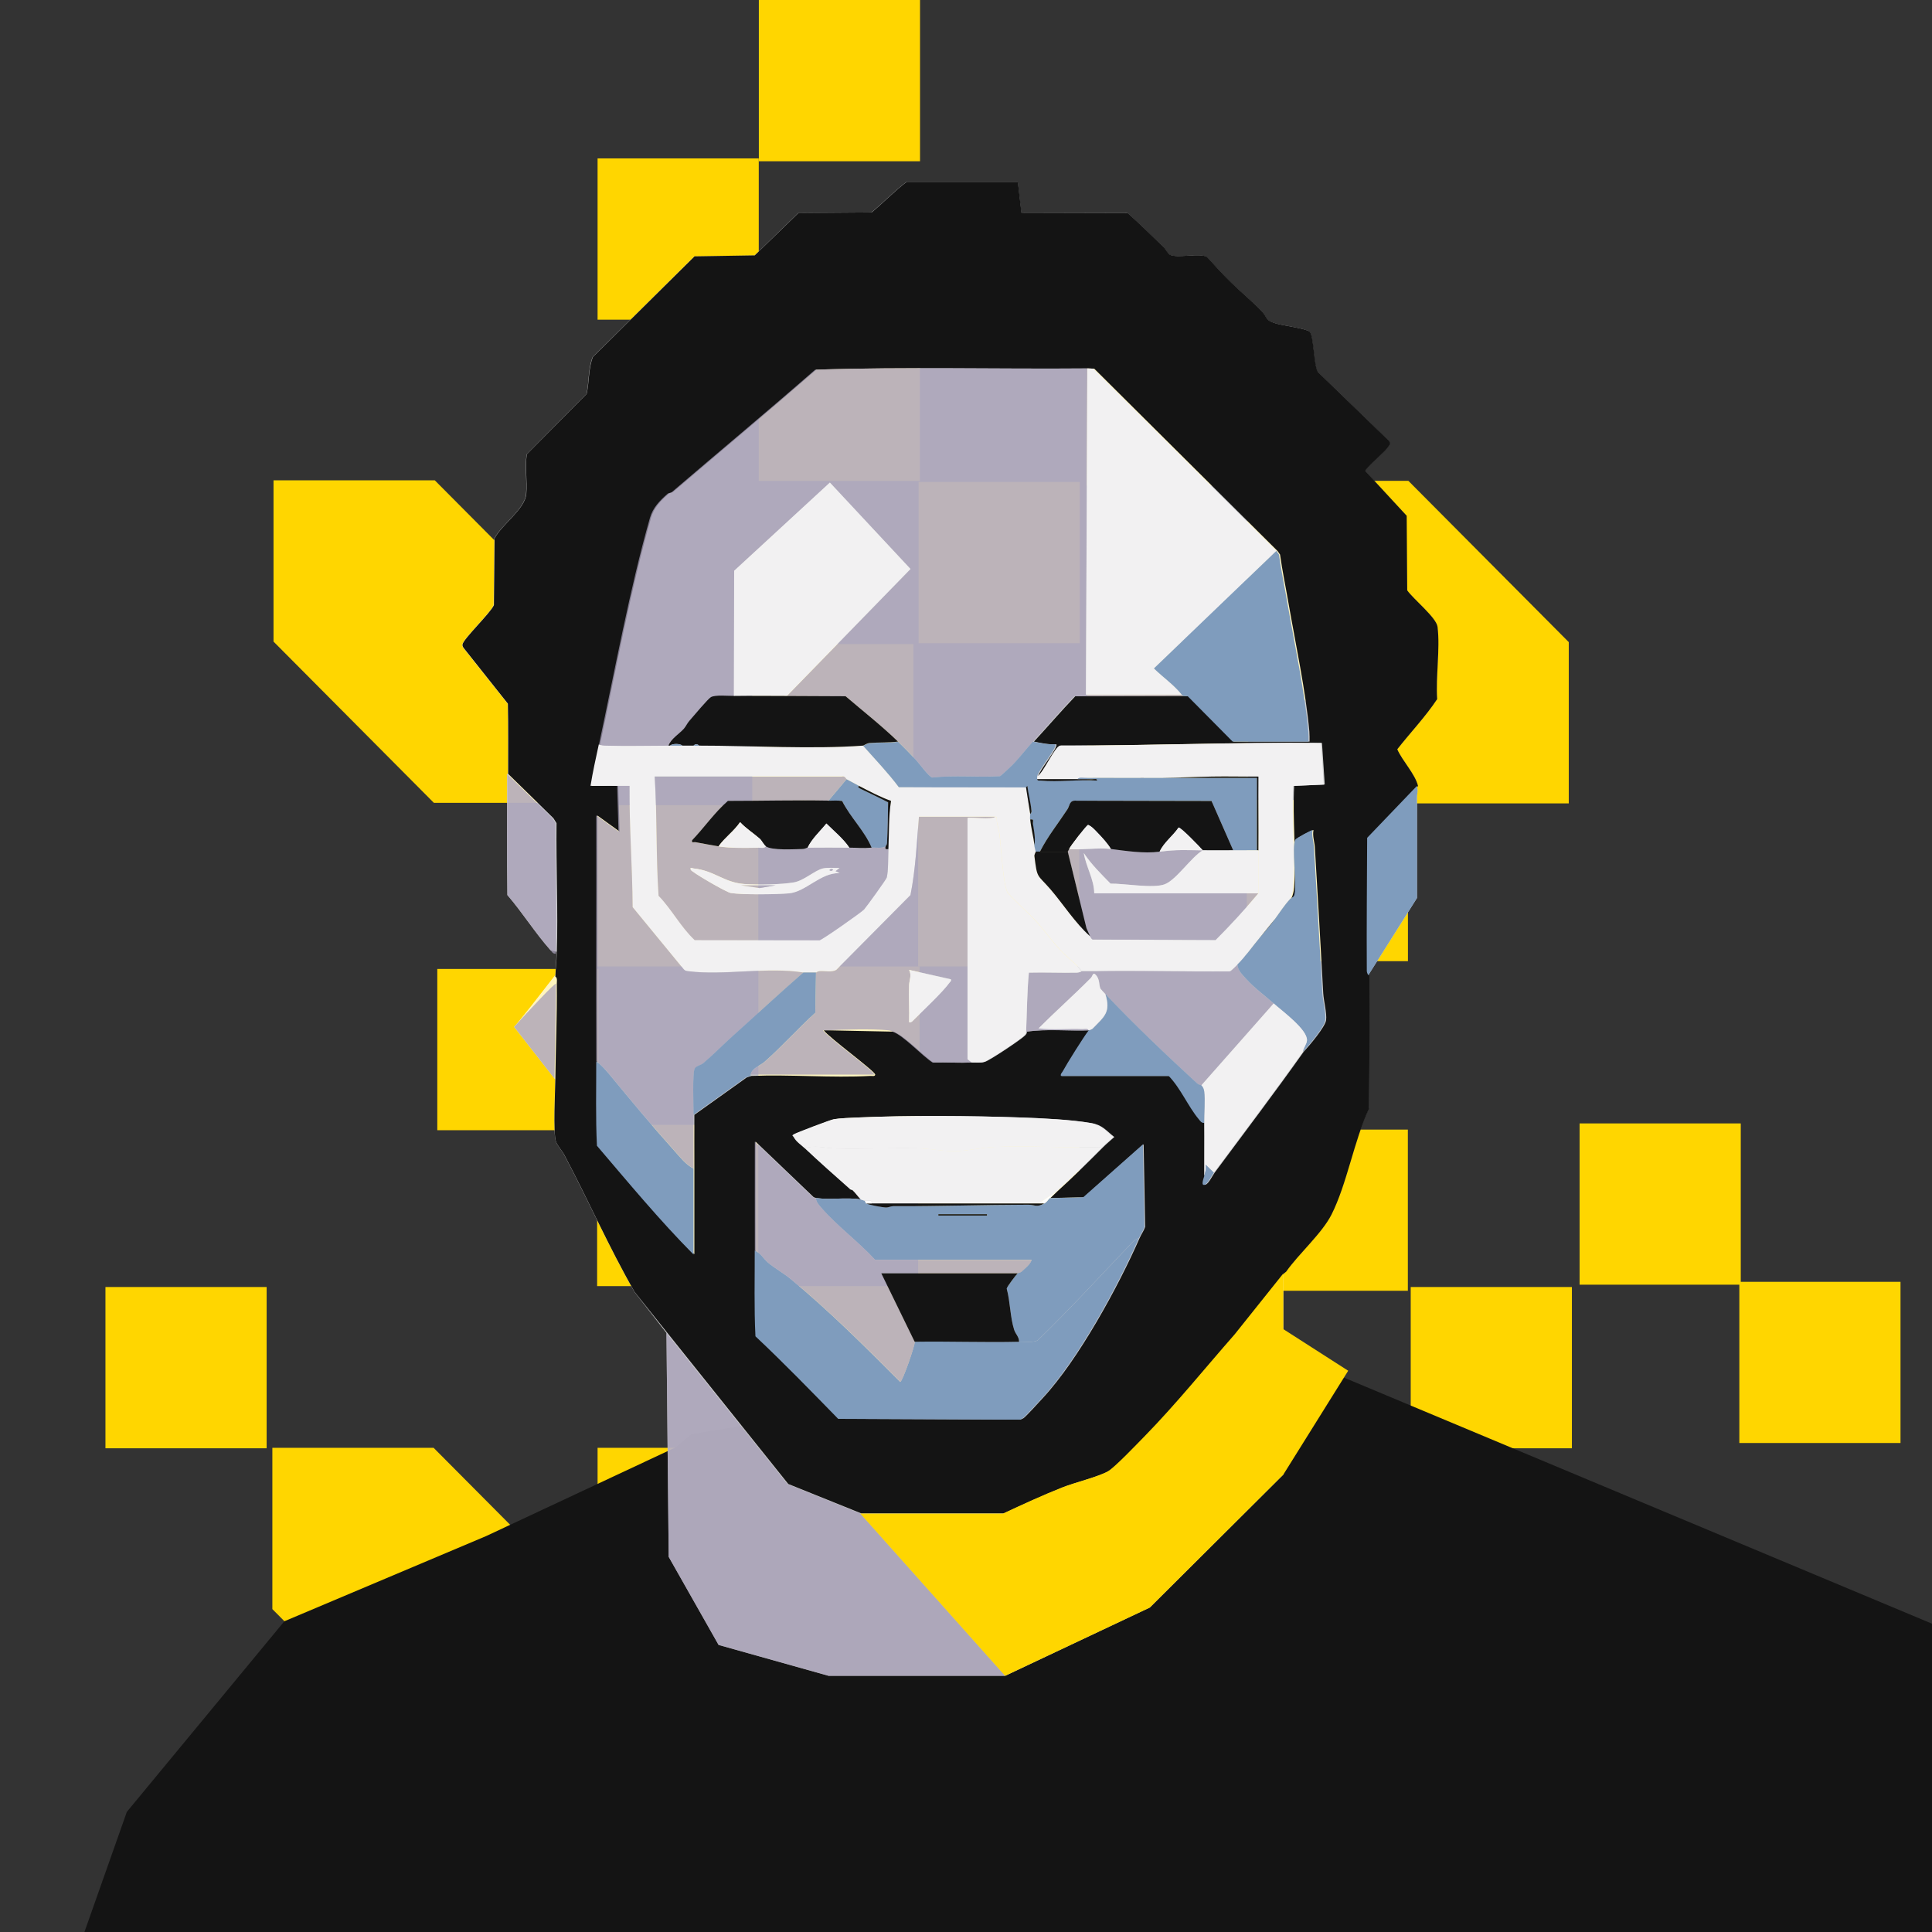 <?xml version="1.0" encoding="UTF-8"?>
<svg xmlns="http://www.w3.org/2000/svg" version="1.1" viewBox="0 0 216 216">
  <rect x="0" y="0" width="216" height="216" fill="#333333" stroke="none"/>
  <!-- Generator: Adobe Illustrator 29.6.1, SVG Export Plug-In . SVG Version: 2.1.1 Build 9)  -->
  <defs>
    <style>
      .st0 {
        fill: #f2f1f2;
      }

      .st1 {
        fill: #fff;
      }

      .st1, .st2 {
        opacity: .75;
      }

      .st3 {
        fill: #141414;
      }

      .st4 {
        fill: #7f9cbd;
      }

      .st5 {
        fill: #fefefe;
      }

      .st6 {
        fill: #ffd600;
      }

      .st7 {
        fill: #ffd600;
      }

      .st2 {
        fill: #a59eb6;
      }
    </style>
  </defs>
  <g id="Checkers">
    <g>
      <g>
        <polygon class="st7" points="157.46 53.76 139.43 53.76 139.43 71.79 157.36 89.82 175.39 89.82 175.39 71.79 157.46 53.76"/>
        <rect class="st7" x="139.39" y="89.44" width="18.02" height="18.02" transform="translate(246.85 -49.95) rotate(90)"/>
        <rect class="st7" x="139.39" y="126.29" width="18.02" height="18.02" transform="translate(283.69 -13.1) rotate(90)"/>
        <rect class="st7" x="121.53" y="71.73" width="18.03" height="18.02" transform="translate(211.28 -49.8) rotate(90)"/>
        <rect class="st7" x="102.65" y="161.94" width="18.03" height="18.02" transform="translate(282.61 59.28) rotate(90)"/>
        <rect class="st7" x="84.78" y="108.05" width="18.03" height="18.02" transform="translate(210.86 23.27) rotate(90)"/>
        <rect class="st7" x="66.76" y="125.77" width="18.03" height="18.02" transform="translate(210.55 59) rotate(90)"/>
        <rect class="st7" x="48.89" y="108.33" width="18.03" height="18.02" transform="translate(175.24 59.44) rotate(90)"/>
        <rect class="st7" x="102.65" y="90.03" width="18.03" height="18.02" transform="translate(210.7 -12.63) rotate(90)"/>
        <rect class="st7" x="102.45" y="197.98" width="18.02" height="18.02" transform="translate(318.44 95.52) rotate(90)"/>
        <rect class="st7" x="102.65" y="125.77" width="18.03" height="18.02" transform="translate(246.44 23.11) rotate(90)"/>
        <polygon class="st7" points="84.84 161.87 66.81 161.87 66.81 179.9 84.74 197.93 102.77 197.93 102.77 179.9 84.84 161.87"/>
        <rect class="st7" x="84.78" y="143.8" width="18.03" height="18.02" transform="translate(246.6 59.01) rotate(90)"/>
        <rect class="st7" x="66.76" y="90.03" width="18.03" height="18.02" transform="translate(174.81 23.26) rotate(90)"/>
      </g>
      <polygon class="st7" points="48.48 161.87 30.45 161.87 30.45 179.9 48.38 197.93 66.41 197.93 66.41 179.9 48.48 161.87"/>
      <rect class="st7" x="194.46" y="143.31" width="18.02" height="18.02" transform="translate(355.79 -51.15) rotate(90)"/>
      <rect class="st7" x="120.71" y="179.96" width="18.02" height="18.02" transform="translate(318.69 59.24) rotate(90)"/>
      <rect class="st7" x="176.6" y="125.6" width="18.03" height="18.02" transform="translate(320.22 -51) rotate(90)"/>
      <rect class="st7" x="102.7" y="53.89" width="18.03" height="18.02" transform="translate(174.61 -48.82) rotate(90)"/>
      <rect class="st7" x="84.83" y="0" width="18.03" height="18.02" transform="translate(102.86 -84.83) rotate(90)"/>
      <rect class="st7" x="66.81" y="17.72" width="18.03" height="18.02" transform="translate(102.55 -49.1) rotate(90)"/>
      <rect class="st7" x="11.8" y="143.9" width="18.03" height="18.02" transform="translate(173.71 132.09) rotate(90)"/>
      <rect class="st7" x="157.72" y="143.89" width="18.03" height="18.02" transform="translate(319.63 -13.83) rotate(90)"/>
      <rect class="st7" x="84.11" y="72" width="18.02" height="18.02" transform="translate(174.12 -12.1) rotate(90)"/>
      <rect class="st7" x="121.52" y="36.26" width="18.03" height="18.02" transform="translate(175.8 -85.26) rotate(90)"/>
      <polygon class="st7" points="48.61 53.7 30.58 53.7 30.58 71.73 48.51 89.76 66.54 89.76 66.54 71.73 48.61 53.7"/>
      <rect class="st7" x="84.83" y="35.75" width="18.03" height="18.02" transform="translate(138.6 -49.09) rotate(90)"/>
      <rect class="st7" x="33.97" y="197.98" width="18.03" height="18.02" transform="translate(249.97 164) rotate(90)"/>
    </g>
  </g>
  <g id="Illustration">
    <g>
      <polygon class="st3" points="140.58 149.97 216 181.53 216 216 9.44 216 14.18 202.57 31.79 181.26 54.34 171.74 75.53 161.82 77.31 160.33 140.58 149.97"/>
      <path class="st1" d="M160.69,70.07c-.13-1.03-2.72-3.1-3.4-4.08l-.07-8.34-4.62-5c-.04-.26,2.05-2.04,2.39-2.47.25-.31.54-.56.23-.93l-7.92-7.68c-.47-.74-.43-4.11-.92-4.5-.42-.35-3.02-.68-3.74-.9-1.31-.39-.89-.63-1.61-1.38-1.11-1.16-2.36-2.17-3.47-3.25-.9-.89-1.79-1.88-2.65-2.81-.81-.47-3.22.16-4.09-.22-.27-.12-.53-.66-.77-.9-1.32-1.28-2.64-2.57-4-3.8l-11.87-.03-.4-3.45h-12.43c-1.36,1.03-2.59,2.32-3.93,3.42l-8.18.07-4.88,4.74-6.74.11-11.36,11.25c-.52,1.3-.39,2.77-.69,4.13l-6.69,6.75c-.23,1.44.07,3-.07,4.44-.15,1.71-2.77,3.43-3.55,4.98l-.08,7.44c-.36.87-3.45,3.81-3.5,4.41-.02.15.05.28.14.4l4.93,6.2c.06,2.61.02,5.24.03,7.85h.01s-.1,0-.1,0c.01,4.51-.04,9.04.03,13.55,1.67,1.93,3.13,4.27,4.82,6.16.03.03.29.1.69.18,0,.07,0,.15,0,.22-.03.78-.11,1.58-.15,2.38-1.74,2.24-3.82,4.93-4.61,5.8l4.6,5.88c-.02,1.56-.25,5.89.08,6.95.11.36.72,1.07.94,1.5,2.69,5.07,4.99,10.33,7.85,15.31l3.57,4.58.25,25.03,5.58,9.85,12.29,3.45h19.75l16.17-7.64s14.82-14.75,14.93-14.86v-22.39l.1-.11.18-.2c1.39-2,3.99-4.26,5.06-6.38,1.75-3.44,2.53-8.28,4.21-11.86.04-4.96.06-9.93.03-14.89,0-.01-.01-.04-.04-.08l5.4-8.55v-11.26c0-.41.13-.61.01-1.19l.08-.09c-.3-1.33-1.75-2.79-2.31-4.1,1.48-1.88,3.15-3.63,4.46-5.61-.17-2.54.34-5.61.03-8.08Z"/>
      <g>
        <path class="st3" d="M143.58,142.35l-5.45,6.82c-3.33,3.78-6.5,7.73-10.02,11.34-.78.8-3.37,3.53-4.14,3.96-1.11.63-3.74,1.27-5.12,1.81-2.25.9-4.43,1.9-6.62,2.92h-15.93s-8.17-3.29-8.17-3.29l-17.18-21.47c-2.86-4.98-5.16-10.24-7.85-15.31-.22-.42-.83-1.13-.94-1.49-.34-1.09-.09-5.6-.07-7.06.04-3.48.2-7.05.16-10.58,0-.25.1-.67-.16-.82.03-.85.13-1.71.16-2.55.16-4.85-.09-9.74-.03-14.6l-.35-.56-5.06-4.95c-.01-2.61.03-5.23-.03-7.85l-4.93-6.21c-.09-.12-.16-.25-.14-.4.06-.6,3.15-3.54,3.51-4.41l.07-7.44c.79-1.56,3.4-3.27,3.55-4.98.13-1.43-.16-3,.06-4.44l6.69-6.75c.3-1.36.18-2.82.7-4.13l11.36-11.25,6.73-.11,4.89-4.74,8.18-.06c1.33-1.1,2.56-2.39,3.92-3.42h12.43s.4,3.45.4,3.45l11.87.03c1.37,1.22,2.68,2.52,4,3.79.25.24.51.79.78.9.86.38,3.28-.25,4.09.22.86.94,1.74,1.92,2.65,2.81,1.11,1.09,2.36,2.1,3.47,3.26.72.75.29.98,1.61,1.38.73.22,3.31.55,3.74.9.49.4.46,3.77.93,4.51l7.92,7.67c.32.37.01.62-.23.94-.34.44-2.43,2.21-2.38,2.47l4.62,5,.06,8.34c.67.97,3.27,3.05,3.39,4.08.3,2.47-.21,5.54-.04,8.08-1.31,1.98-2.99,3.73-4.46,5.61.57,1.31,2.01,2.77,2.32,4.11l-5.57,5.81c-.02,4.95-.07,9.9-.04,14.85,0,.27.17.48.17.51.03,4.96.01,9.93-.04,14.9-1.68,3.58-2.46,8.41-4.2,11.85-1.07,2.11-3.67,4.38-5.06,6.37M77.63,140.25c0-3.2,0-6.41,0-9.61,0-2-.01-4,0-6l5.86-4.18.52-.17c4.37-.18,8.95.24,13.3,0,.19-.01.52.09.54-.15,0-.37-5.24-4.19-5.75-4.95.15,0,.31,0,.47,0l7.31.15c1.23.43,3.27,2.66,4.46,3.45,1.46-.03,2.94.06,4.4,0,.48-.02.91.07,1.39-.08.57-.18,3.97-2.45,4.45-2.92.14-.14.24-.24.23-.45,2.29-.34,4.68-.06,7-.15-.58.74-2.43,3.69-2.92,4.61-.09.17-.24.26-.19.49h12.05c1.34,1.38,2.18,3.44,3.37,4.85.18.21.26.4.6.4.02,2-.01,4,0,6-.02.1-.43,1.09.08.9.34-.13.77-1.02,1.01-1.35,3.33-4.49,6.72-8.95,9.95-13.51.61-.65,2.4-2.77,2.5-3.52.1-.78-.27-2.16-.32-3.01-.3-5.46-.61-10.91-.94-16.36-.04-.59-.28-1.23-.15-1.88-.07-.08-1.87.9-1.94,1.05-.42.84.16,4.79-.08,6.08-.08.41-.31.36-.46.53.18-.4.29-.83.32-1.27.25-3.68-.2-7.63,0-11.34l3.42-.15-.31-4.65c-9.73-.1-19.43.32-29.17.29-.59.07-1.86,3.04-2.56,3.46.08-.64,2.34-3.31,2.02-3.6-.84.05-1.67-.13-2.49-.3,1.55-1.68,3.04-3.42,4.62-5.07l12.18-.03.51.03,5.02,5.07h8.48c0-.37.01-.74-.02-1.11-.39-4.45-1.56-9.9-2.34-14.4-.31-1.8-.69-3.6-.94-5.4l-.28-.4-20.49-20.38-.66-.03c-10.13.09-20.32-.19-30.42.14-5.29,4.61-10.68,9.11-16.01,13.67-.13.11-.38.1-.49.2-.9.79-1.65,1.56-1.97,2.68-2.28,8-3.95,17.14-5.7,25.34-.33,1.54-.68,3.09-.93,4.65.98.01,1.97-.02,2.96,0l.15,5.1-2.49-1.8c.02,9.15-.03,18.31,0,27.47.01,3.15-.08,6.3.08,9.45,3.52,4.12,6.98,8.31,10.8,12.16M90.07,128.39c1.62,1.53,3.31,3.02,4.98,4.5.13.12.29.13.31.15.29.25.66.75.93,1.05-1.69-.25-3.48.08-4.98-.15-.19-.03-.34-.06-.47-.22l-6.37-6.09c0,4.05-.01,8.11,0,12.16,0,3.2-.07,6.41.08,9.6,3.18,2.99,6.21,6.11,9.25,9.23l20.15.09c.19.02.31-.07.47-.15.24-.13,1.82-1.88,2.17-2.26,3.98-4.28,8.46-12.5,10.81-17.86.21-.49.47-.8.63-1.27l-.17-9.24-6.69,5.93-3.73.08c.27-.24.51-.51.78-.75,1.77-1.6,3.45-3.27,5.13-4.95.38-.38.84-.76,1.24-1.12-.95-.74-1.31-1.34-2.58-1.56-2.2-.39-5.48-.54-7.75-.62-5.77-.2-12.62-.25-18.37,0-.7.03-1.98.08-2.6.19-.36.06-4.19,1.51-4.47,1.69s-.08.16,0,.3c.29.55.82.86,1.25,1.27Z"/>
        <polygon class="st2" points="96.2 169.22 112.38 187.35 92.63 187.35 80.34 183.9 74.76 174.06 74.51 149.03 88.03 165.92 96.2 169.22"/>
        <path class="st4" d="M152.98,109.03s-.17-.23-.17-.51c-.03-4.95.02-9.9.04-14.85l5.57-5.81c.15.67,0,.84,0,1.28v11.26l-5.44,8.63Z"/>
        <path class="st2" d="M62.14,106.63c-.35.01-.42-.2-.59-.4-1.68-1.88-3.15-4.23-4.82-6.16-.07-4.52-.01-9.04-.03-13.55l5.06,4.95.35.56c-.06,4.86.2,9.75.03,14.6Z"/>
        <path class="st2" d="M61.99,120.59l-4.51-5.78c1.44-1.6,4.66-5.06,4.67-4.81.04,3.53-.12,7.1-.16,10.58Z"/>
        <path class="st2" d="M121.56,41.19l-.16,36.47h10.73c.04.05.11.09.16.15l-12.18.03c-1.59,1.65-3.07,3.39-4.62,5.07-.74.8-1.37,1.64-2.09,2.41-.19.2-1.49,1.43-1.59,1.46-2.52.14-5.07-.13-7.57.15-.37-.07-1.51-1.64-1.86-2.01-.63-.66-1.28-1.34-1.97-2-1.85-1.79-3.91-3.39-5.86-5.07l-6.58-.03,13.83-14.2-9.01-9.66-10.7,9.86-.03,14c-.68.01-2.06-.14-2.57.14-.33.18-1.99,2.18-2.4,2.64-.24.27-.38.62-.63.9-.5.56-1.45,1.13-1.71,1.88-2.3,0-4.63.07-6.93,0-.3,0-.59.01-.85-.16,1.76-8.2,3.42-17.34,5.7-25.34.32-1.11,1.07-1.89,1.97-2.68.1-.09.36-.08.49-.2,5.33-4.56,10.73-9.06,16.01-13.67,10.09-.33,20.29-.05,30.42-.14Z"/>
        <path class="st0" d="M115.96,86.82c.7-.43,1.97-3.39,2.56-3.46,9.74.03,19.44-.39,29.17-.29l.31,4.65-3.42.15c-.19,3.71.26,7.66,0,11.34-.03.44-.14.87-.32,1.27-.7.76-1.15,1.48-1.71,2.25l-1.71,2.1c-.8.95-1.62,2.16-2.49,3-.16.16-.73.75-.85.76-5.03.04-10.07-.1-15.1-.02-.49,0-1.03,0-1.47,0-.61-.84-1.58-1.52-2.26-2.24-1.02-1.08-1.93-2.36-2.94-3.47-.5-.56-2.95-2.8-3.11-3.15-.5-1.07-.67-5.07-.88-6.51-.09-.61-.35-1.19-.29-1.82l-.15-.08h-8.56c-.25,2.92-.37,5.88-.95,8.76l-8.29,8.36c-.53.29-1.28.09-1.89.14-.2.02-.36.16-.38.16-.46.01-.93,0-1.4,0-3.97-.66-8.92.36-12.84-.14-.22-.03-.4-.04-.55-.22l-5.71-6.95c-.03-4.54-.38-9.03-.35-13.55-.47,0-.94,0-1.4,0-.98-.02-1.97.01-2.96,0,.25-1.56.6-3.11.93-4.65.26.17.55.15.85.16,2.3.07,4.63,0,6.93,0,.05,0,.1,0,.16,0,.47,0,.93,0,1.4,0,.41,0,.83,0,1.24,0,.21,0,.41,0,.62,0,5.82,0,12.66.42,18.35,0,1.35,1.53,2.75,2.99,3.99,4.63l14.21.02.47,3c.02.2-.02.4,0,.6.09.95.37,1.97.47,2.85.03.25.13.55.16.75,0,.05-.18.3-.16.52.32,2.57.29,1.95,1.79,3.69,1.4,1.61,2.76,3.76,4.43,5.25.09.08.13.3.31.37l13.74.05c1.66-1.68,3.27-3.42,4.78-5.22,0-1.6-.01-3.2,0-4.8.02-2.75-.02-5.51,0-8.26-1.71.02-3.43-.03-5.13,0l-5.6.15c-1.5.01-3.01,0-4.51,0-1.37,0-2.75-.02-4.12,0-.26,0-.69-.1-.85.15-1.5,0-3.01,0-4.51,0,0-.1-.01-.2,0-.3ZM99.32,94.92c.09-1.79.01-3.61.3-5.39-1.24-.43-2.41-1.07-3.57-1.67-.47-.24-.92-.51-1.4-.75-.06-.03-.19-.41-.53-.31h-20.93c.28,4.44.13,8.91.43,13.33,1.49,1.54,2.48,3.5,4.04,4.96l13.96.02c.3-.05,4.68-3.12,4.98-3.45.26-.29,2.48-3.35,2.53-3.56.2-.75.15-2.35.19-3.19Z"/>
        <path class="st6" d="M96.2,169.22h15.93c2.19-1.02,4.37-2.03,6.62-2.92,1.38-.55,4.01-1.18,5.12-1.81.77-.44,3.35-3.16,4.14-3.96,3.52-3.61,6.7-7.56,10.02-11.34l5.45-6.82v6.23s7.25,4.65,7.25,4.65l-7.25,11.61c-.12.11-14.93,14.87-14.93,14.87l-16.18,7.63-16.18-18.13Z"/>
        <path class="st0" d="M142.71,61.6l-13.68,13.13c1.01,1,2.21,1.81,3.11,2.93h-10.73s.16-36.47.16-36.47l.66.03,20.49,20.38Z"/>
        <path class="st2" d="M68.98,87.87c.47,0,.94,0,1.4,0-.03,4.52.32,9.01.35,13.55l5.71,6.95c.15.18.33.2.55.22,3.92.5,8.87-.51,12.84.14-2.69,2.33-5.28,4.76-7.93,7.13-1.06.95-2.23,2.14-3.26,3.01-.28.23-.75.28-.95.58-.3.44-.14,4.31-.14,5.19-.01,2,0,4,0,6-.88-.44-1.53-1.31-2.18-2.03-2.46-2.73-4.78-5.52-7.15-8.4-.44-.54-.99-1.16-1.56-1.58-.03-9.15.02-18.31,0-27.47l2.49,1.8-.15-5.1Z"/>
        <path class="st4" d="M127.31,138.45c-2.35,5.37-6.83,13.59-10.81,17.86-.35.37-1.93,2.12-2.17,2.26-.15.08-.28.17-.47.15l-20.15-.09c-3.05-3.12-6.07-6.24-9.25-9.23-.16-3.2-.07-6.4-.08-9.6.67.3.98.93,1.48,1.36.7.59,1.75,1.19,2.57,1.86,4.32,3.58,8.27,7.52,12.21,11.48.25,0,1.68-4.13,1.63-4.5,3.88-.06,7.78.09,11.67,0,.58-.01,1.61.12,2.07-.14,3.56-3.44,6.89-7.09,10.3-10.66.27-.29.59-.69,1.01-.75Z"/>
        <path class="st2" d="M111.29,91.32c-.39.37-2.96,0-3.11.15v26.95s.47.37.47.37c-1.46.06-2.94-.04-4.4,0-1.2-.78-3.24-3.02-4.46-3.45-.19-.07-.21-.13-.53-.16-1.87-.17-4.87-.08-6.78.01-.15,0-.31,0-.47,0,.51.77,5.76,4.58,5.75,4.95h-13.84c.15-.73,1.04-.97,1.56-1.42,1.97-1.73,3.72-3.72,5.67-5.48l.08-4.5s.18-.14.38-.16c.61-.05,1.36.16,1.89-.14l8.29-8.36c.58-2.89.7-5.84.95-8.76h8.56ZM106.31,109.48l-4.67-1.05c.32.64.01,1.12,0,1.72-.05,1.37.05,2.76,0,4.13.27.05.38-.14.55-.3,1.04-1.04,3.2-3.06,3.97-4.13.09-.13.22-.15.15-.38Z"/>
        <path class="st4" d="M127.31,138.45c-.42.06-.74.46-1.01.75-3.41,3.58-6.74,7.22-10.3,10.66-.46.26-1.49.13-2.07.14.02-.54-.39-.85-.55-1.35-.45-1.42-.43-3.14-.83-4.59.01-.19,1.03-1.52,1.23-1.72.03-.03.31-.05.47-.21.37-.36.97-.8,1.08-1.29h-17.5c-1.8-1.96-4.17-3.72-5.91-5.7-.28-.32-.71-.75-.7-1.2,1.49.23,3.29-.1,4.98.15.11.02.29.12.47.15.06.07.11.27.16.3.27.16,1.89.46,2.25.46.26,0,.53-.16.79-.15,5.07.02,10.02-.14,15.09-.16.76,0,.91.33,1.78-.14.36-.2.41-.41.62-.6l3.73-.08,6.69-5.93.17,9.24c-.16.47-.42.78-.63,1.27ZM110.36,135.75h-5.44v.15h5.44v-.15Z"/>
        <path class="st2" d="M91.23,133.95c-.01.45.42.88.7,1.2,1.75,1.98,4.11,3.74,5.91,5.7h17.5c-.12.49-.71.92-1.08,1.29-.17.16-.45.19-.47.21h-15.24s3.73,7.65,3.73,7.65c.05.37-1.39,4.5-1.63,4.5-3.93-3.97-7.89-7.9-12.21-11.48-.81-.67-1.87-1.27-2.57-1.86-.5-.43-.81-1.06-1.48-1.36-.01-4.05,0-8.11,0-12.16l6.37,6.09c.13.16.28.19.47.22Z"/>
        <path class="st4" d="M142.71,61.6l.28.4c.25,1.8.63,3.6.94,5.4.78,4.5,1.95,9.95,2.34,14.4.03.37.03.74.02,1.11h-8.48l-5.02-5.07-.51-.03c-.04-.06-.11-.1-.16-.15-.9-1.12-2.09-1.93-3.11-2.93l13.68-13.13Z"/>
        <path class="st2" d="M142.4,112.18l-8.09,9.16s-.29-.05-.47-.21c-3.37-3.1-7.14-6.69-10.26-9.99-.11-.12-.51-.54-.54-.6-.2-.46-.05-1.05-.53-1.55-.33-.34-.34.15-.55.36-1.9,1.91-3.94,3.71-5.84,5.63,1.62.18,3.27.01,4.9.07.21,0,.64-.11.7.15-2.32.09-4.71-.19-7,.15.1-2.2.1-4.42.31-6.6,1.79-.04,3.59.05,5.38,0,.27,0,.5-.16.53-.16.44,0,.98,0,1.47,0,5.03-.08,10.07.06,15.1.02.12-.01.69-.61.85-.76.03.67.55,1.15,1.01,1.65.91,1.01,2.04,1.81,3.04,2.7Z"/>
        <path class="st0" d="M120.94,108.58s-.25.15-.53.16c-1.79.04-3.59-.05-5.38,0-.21,2.19-.21,4.4-.31,6.6,0,.21-.09.31-.23.45-.47.47-3.87,2.74-4.45,2.92-.48.15-.91.07-1.39.08l-.48-.37v-26.95c.16-.15,2.73.22,3.12-.15l.15.08c-.06.63.21,1.21.29,1.82.21,1.44.38,5.43.88,6.51.16.35,2.61,2.59,3.11,3.15,1.01,1.11,1.92,2.39,2.94,3.47.69.73,1.66,1.41,2.26,2.24Z"/>
        <path class="st0" d="M123.27,128.24c-1.68,1.69-3.36,3.35-5.13,4.95l-2.02,1.35h-18.66c.12-.51-.39-.23-.78-.3-.18-.03-.36-.13-.47-.15-.28-.3-.64-.8-.93-1.05.02-.25.06-.35-.23-.3l-.08.15c-1.67-1.48-3.36-2.97-4.98-4.5,1.03-.42,2.32-.02,3.34,0,3.11.09,6.24-.09,9.35-.01,1.41.03,2.92.37,4.36.31,1.27-.05,2.73-.4,4.03-.46,4.01-.2,8.19.16,12.22,0Z"/>
        <path class="st4" d="M100.4,82.92c.69.66,1.34,1.34,1.97,2,.35.37,1.49,1.95,1.86,2.01,2.5-.28,5.05,0,7.57-.15.11-.03,1.41-1.26,1.59-1.46.72-.77,1.36-1.61,2.09-2.41.82.17,1.65.35,2.49.3.31.29-1.94,2.96-2.02,3.6-.01.1,0,.2,0,.3,0,.19.24.14.38.16,1.98.19,4.29-.16,6.31,0,.04-.26-.35-.14-.54-.15-.54-.02-1.09,0-1.64,0,.16-.25.59-.15.85-.15,1.37-.02,2.75,0,4.12,0h15.09s0,8.11,0,8.11h-2.64l-2.43-5.53-15.08-.03c-.84-.1-.74.52-1.03.96-1.04,1.58-2.23,3.07-3.08,4.75h-.47c-.03-.2-.13-.5-.16-.75.13-.74-.04-1.59-.16-2.33-.05-.28.2-.61-.31-.52-.02-.2.02-.4,0-.6,0-.02.17-.13.15-.35-.07-.91-.35-1.89-.46-2.8l-.15.15-14.21-.02c-1.23-1.64-2.63-3.1-3.99-4.63.05,0,.39-.26.71-.29,1.04-.1,2.13-.02,3.18-.16Z"/>
        <path class="st0" d="M89.98,128.39c-.43-.41-.96-.72-1.25-1.27-.07-.14-.26-.13,0-.3s4.11-1.63,4.47-1.69c.62-.11,1.9-.16,2.6-.19,5.75-.25,12.6-.2,18.37,0,2.28.08,5.55.24,7.75.62,1.27.22,1.63.82,2.58,1.56-.4.36-.86.74-1.24,1.12-4.03.15-8.21-.2-12.22,0-1.3.06-2.76.41-4.03.46-1.43.06-2.95-.28-4.36-.31-3.11-.07-6.24.1-9.35.01-1.02-.03-2.3-.42-3.34,0Z"/>
        <path class="st4" d="M144.27,100.48c.16-.17.39-.12.46-.53.25-1.29-.34-5.24.08-6.08.08-.15,1.87-1.13,1.94-1.05-.12.64.12,1.28.15,1.88.33,5.45.64,10.9.94,16.36.05.85.42,2.23.32,3.01s-1.88,2.87-2.5,3.52c.06-.43.44-.86.46-1.29.06-1.21-2.81-3.3-3.72-4.12-1-.89-2.12-1.69-3.04-2.7-.46-.51-.98-.98-1.01-1.65.86-.84,1.69-2.05,2.49-3,.56-.67,1.13-1.31,1.71-2.1s1.01-1.49,1.71-2.25Z"/>
        <path class="st4" d="M66.65,118.64c.57.42,1.11,1.04,1.56,1.58,2.37,2.88,4.69,5.67,7.15,8.4.65.72,1.3,1.59,2.18,2.03,0,3.2,0,6.41,0,9.61-3.82-3.85-7.28-8.04-10.8-12.16-.16-3.14-.07-6.3-.08-9.45Z"/>
        <path class="st0" d="M145.67,117.59c-3.23,4.56-6.62,9.02-9.95,13.51l-.93-.9c.11.53-.07.93-.16,1.35-.01-2,.02-4,0-6,0-1.07.14-2.53,0-3.53-.03-.24-.14-.51-.32-.67l8.09-9.16c.91.82,3.78,2.9,3.72,4.12-.02.43-.4.85-.46,1.29Z"/>
        <path class="st4" d="M91.23,108.73l-.08,4.5c-1.95,1.76-3.7,3.75-5.67,5.48-.51.45-1.41.69-1.56,1.42v.15l-.52.17-5.86,4.18c0-.88-.15-4.75.14-5.19.2-.3.68-.35.95-.58,1.03-.87,2.2-2.05,3.26-3.01,2.65-2.37,5.24-4.8,7.93-7.13.47,0,.93.01,1.4,0Z"/>
        <path class="st4" d="M134.31,121.34c.18.16.29.43.32.67.13,1.01-.02,2.46,0,3.53-.34,0-.42-.19-.6-.4-1.19-1.42-2.03-3.47-3.37-4.85h-12.05c-.06-.23.1-.33.19-.49.5-.92,2.34-3.86,2.92-4.61.02-.02.31-.05.47-.21,1.26-1.31,2.04-1.77,1.4-3.84,3.12,3.31,6.89,6.89,10.26,9.99.18.16.42.17.47.21Z"/>
        <path class="st4" d="M135.71,131.1c-.25.33-.67,1.22-1.01,1.35-.5.19-.1-.8-.08-.9.09-.42.27-.83.16-1.35l.93.9Z"/>
        <path class="st5" d="M118.14,133.2c-.27.24-.5.51-.78.75-.22.19-.26.4-.62.6h-.62l2.02-1.35Z"/>
        <path class="st5" d="M94.96,132.9l.08-.15c.29-.05.25.04.23.3-.02-.02-.18-.03-.31-.15Z"/>
        <path class="st0" d="M87.96,77.81c-1.97,0-3.95-.03-5.91,0l.03-14,10.7-9.86,9.01,9.66-13.83,14.2Z"/>
        <path class="st3" d="M82.05,77.81c1.96-.03,3.95,0,5.91,0l6.58.03c1.96,1.68,4.01,3.28,5.86,5.07-1.05.14-2.13.07-3.18.16-.32.03-.66.28-.71.29-5.69.42-12.53,0-18.35,0-.19-.2-.43-.21-.62,0-.41,0-.83,0-1.24,0-.29-.25-1.11-.25-1.4,0-.05,0-.1,0-.16,0,.26-.75,1.21-1.32,1.71-1.88.24-.27.38-.62.63-.9.41-.46,2.07-2.46,2.4-2.64.51-.28,1.89-.13,2.57-.14Z"/>
        <path class="st2" d="M94.65,87.12l-2.02,2.4c-3.74-.07-7.5.03-11.24.03-1.49,1.31-2.62,2.97-4,4.4-.07.36.17.18.39.22.85.15,1.72.33,2.56.46,1.44.22,2.95.17,4.44.15.26,0,.69.1.85-.15.66.48,3.18.32,4.13.3.23,0,.46-.15.54-.15,1.55-.02,3.11-.01,4.67,0,.95,0,1.43.09,2.49,0,.51-.04,1.09.12,1.56-.15-.07.31,0,.34.31.3-.04.85,0,2.44-.19,3.19-.06.21-2.27,3.27-2.53,3.56-.3.33-4.68,3.4-4.98,3.45l-13.96-.02c-1.56-1.46-2.55-3.42-4.04-4.96-.3-4.42-.15-8.89-.43-13.32h20.93c.34-.11.47.27.53.3ZM93.87,97.03c-.62.03-1.26-.07-1.88.06-.88.2-2.1,1.35-3.21,1.55-1.42.25-4.12.3-5.57.19-2.29-.17-3.34-1.5-5.67-1.74-.15-.01-.43-.21-.31.15.08.24,3.95,2.51,4.47,2.59,1.3.21,5.11.16,6.5.04,1.91-.16,3.53-2.33,5.67-2.26l-.47-.22.47-.37Z"/>
        <path class="st2" d="M124.2,94.92c1.68.21,3.65.53,5.44.3,2.02-.25,2.81-.18,4.82-.15-1.27.74-2.92,3.28-4.24,3.79s-4.57-.1-6.07-.07c-1.07-1.1-2.15-2.15-2.99-3.42.25,1.53,1.15,2.92,1.17,4.5h18.35c-1.51,1.81-3.11,3.55-4.78,5.22l-13.74-.05c-.17-.08-.22-.29-.31-.37l-.4-.89-2.09-8.56c.04-.1.11-.2.16-.3,1.47.13,3.24-.18,4.67,0Z"/>
        <path class="st4" d="M96.05,87.87c-.34.11.23.34.31.38.97.49,1.97.94,2.93,1.44-.02,1.51-.05,3.05-.12,4.57-.01.21-.15.3-.16.36-.47.27-1.04.11-1.56.15-.79-1.89-2.38-3.38-3.3-5.22-.5-.08-1.02-.02-1.52-.03l2.02-2.4c.48.24.93.51,1.4.75Z"/>
        <path class="st3" d="M116.27,95.22h3.11l2.09,8.56.4.89c-1.68-1.49-3.04-3.64-4.43-5.25-1.5-1.73-1.47-1.12-1.79-3.69-.03-.21.16-.47.16-.52h.47Z"/>
        <path class="st3" d="M135.56,86.82c1.71-.03,3.43.02,5.13,0-.02,2.75.02,5.51,0,8.26h-.16v-8.11s-15.09,0-15.09,0c1.5,0,3.01.01,4.51,0,1.87-.02,3.78-.12,5.6-.15Z"/>
        <path class="st3" d="M96.05,87.87c1.16.6,2.33,1.23,3.57,1.67-.29,1.78-.21,3.6-.3,5.39-.3.04-.38,0-.31-.3.01-.06.15-.16.16-.36.08-1.51.1-3.05.12-4.57-.96-.5-1.96-.96-2.93-1.44-.08-.04-.65-.27-.31-.38Z"/>
        <path class="st3" d="M120.47,87.12c.54,0,1.09-.02,1.64,0,.19,0,.58-.11.54.15-2.02-.15-4.33.2-6.31,0-.14-.01-.38.04-.38-.16,1.5,0,3.01,0,4.51,0Z"/>
        <path class="st4" d="M135.56,86.82c-1.82.03-3.73.13-5.6.15l5.6-.15Z"/>
        <path class="st3" d="M115.18,91.02l-.47-3,.15-.15c.11.91.39,1.9.46,2.8.02.22-.15.33-.15.35Z"/>
        <path class="st3" d="M115.18,91.62c.5-.08.26.25.31.52.12.74.29,1.59.16,2.33-.1-.88-.38-1.91-.47-2.85Z"/>
        <path class="st3" d="M142.56,102.73c-.58.79-1.15,1.43-1.71,2.1l1.71-2.1Z"/>
        <path class="st4" d="M76.3,83.37c-.47,0-.93,0-1.4,0,.29-.25,1.11-.25,1.4,0Z"/>
        <path class="st4" d="M78.16,83.37c-.21,0-.41,0-.62,0,.2-.21.43-.2.62,0Z"/>
        <path class="st3" d="M113.78,142.35c-.2.2-1.22,1.53-1.23,1.72.4,1.46.38,3.17.83,4.59.16.5.57.81.55,1.35-3.88.09-7.78-.06-11.67,0l-3.73-7.65h15.24Z"/>
        <path class="st0" d="M106.31,109.48c.06.23-.06.25-.15.38-.77,1.07-2.93,3.09-3.97,4.13-.16.16-.27.35-.55.3.04-1.37-.05-2.76,0-4.13.02-.6.32-1.08,0-1.72l4.67,1.05Z"/>
        <path class="st3" d="M97.45,134.55h19.29c-.87.48-1.02.14-1.78.14-5.08.01-10.02.18-15.09.16-.26,0-.53.15-.79.15-.36,0-1.98-.29-2.25-.46h.62Z"/>
        <rect class="st3" x="104.91" y="135.75" width="5.44" height=".15"/>
        <path class="st5" d="M96.67,134.25c.39.07.89-.21.78.3h-.62s-.09-.23-.16-.3Z"/>
        <path class="st0" d="M121.71,115.19c-.06-.26-.48-.14-.7-.15-1.63-.06-3.28.11-4.9-.07,1.91-1.91,3.94-3.71,5.84-5.63.21-.21.22-.7.55-.36.48.51.33,1.1.53,1.55.03.06.43.49.54.6.64,2.07-.14,2.53-1.4,3.84-.16.17-.45.19-.47.21Z"/>
        <path class="st3" d="M137.89,95.07c-1.14,0-2.28.02-3.42,0-.32-.37-2.46-2.59-2.71-2.55-.64.95-1.64,1.65-2.12,2.7-1.79.23-3.76-.09-5.44-.3-.34-.59-.99-1.31-1.48-1.8-.3-.31-.66-.73-1.07-.89-.17.04-1.98,2.36-2.12,2.7-.04.1-.11.2-.16.3h-3.11c.85-1.69,2.05-3.18,3.08-4.75.29-.44.19-1.05,1.03-.96l15.08.03,2.43,5.53Z"/>
        <path class="st3" d="M92.63,89.52c.51,0,1.02-.05,1.52.03.92,1.84,2.51,3.33,3.3,5.22-1.06.09-1.54,0-2.49,0-.7-1.03-1.68-1.82-2.57-2.7-.71.88-1.6,1.67-2.1,2.7-.08,0-.31.15-.54.15-.95.02-3.47.18-4.13-.3-.22-.16-.47-.67-.68-.85-.72-.63-1.55-1.15-2.2-1.85-.72,1.04-1.69,1.69-2.41,2.7-.84-.13-1.71-.31-2.56-.46-.22-.04-.46.14-.39-.22,1.37-1.43,2.5-3.09,4-4.4,3.74,0,7.5-.1,11.24-.03Z"/>
        <path class="st0" d="M93.87,97.03l-.47.37.47.22c-2.14-.07-3.76,2.09-5.67,2.26-1.39.12-5.2.17-6.5-.04-.52-.09-4.39-2.35-4.47-2.59-.12-.36.17-.17.31-.15,2.33.23,3.38,1.57,5.67,1.74,1.45.11,4.15.06,5.57-.19,1.11-.2,2.34-1.35,3.21-1.55.62-.14,1.26-.04,1.88-.06ZM93.09,97.18c-.22-.11-.42.09-.31.15.22.11.42-.09.31-.15ZM86.72,98.98h-3.89l2.1.31,1.79-.31Z"/>
        <path class="st0" d="M80.34,94.62c.72-1.01,1.69-1.65,2.41-2.7.65.7,1.48,1.23,2.2,1.85.2.18.46.69.68.85-.16.25-.59.15-.85.15-1.48.02-3,.07-4.44-.15Z"/>
        <path class="st0" d="M94.96,94.77c-1.55-.01-3.12-.02-4.67,0,.5-1.03,1.39-1.82,2.1-2.7.88.88,1.87,1.67,2.57,2.7Z"/>
        <path class="st0" d="M124.2,94.92c-1.42-.18-3.2.13-4.67,0,.14-.34,1.94-2.66,2.12-2.7.41.16.77.58,1.07.89.48.5,1.13,1.21,1.48,1.8Z"/>
        <path class="st0" d="M134.47,95.07c-2.01-.03-2.8-.1-4.82.15.48-1.05,1.48-1.75,2.12-2.7.25-.05,2.39,2.18,2.71,2.55Z"/>
        <path class="st0" d="M137.89,95.07h2.8c-.01,1.6,0,3.2,0,4.8h-18.35c-.02-1.58-.92-2.96-1.17-4.5.84,1.27,1.92,2.32,2.99,3.42,1.5-.03,4.78.57,6.07.07s2.97-3.05,4.24-3.79c1.14.02,2.28,0,3.42,0Z"/>
        <polygon class="st2" points="86.72 98.98 84.93 99.29 82.83 98.98 86.72 98.98"/>
        <path class="st2" d="M93.09,97.18c.11.05-.09.25-.31.15-.11-.05.09-.25.31-.15Z"/>
      </g>
    </g>
  </g>
</svg>